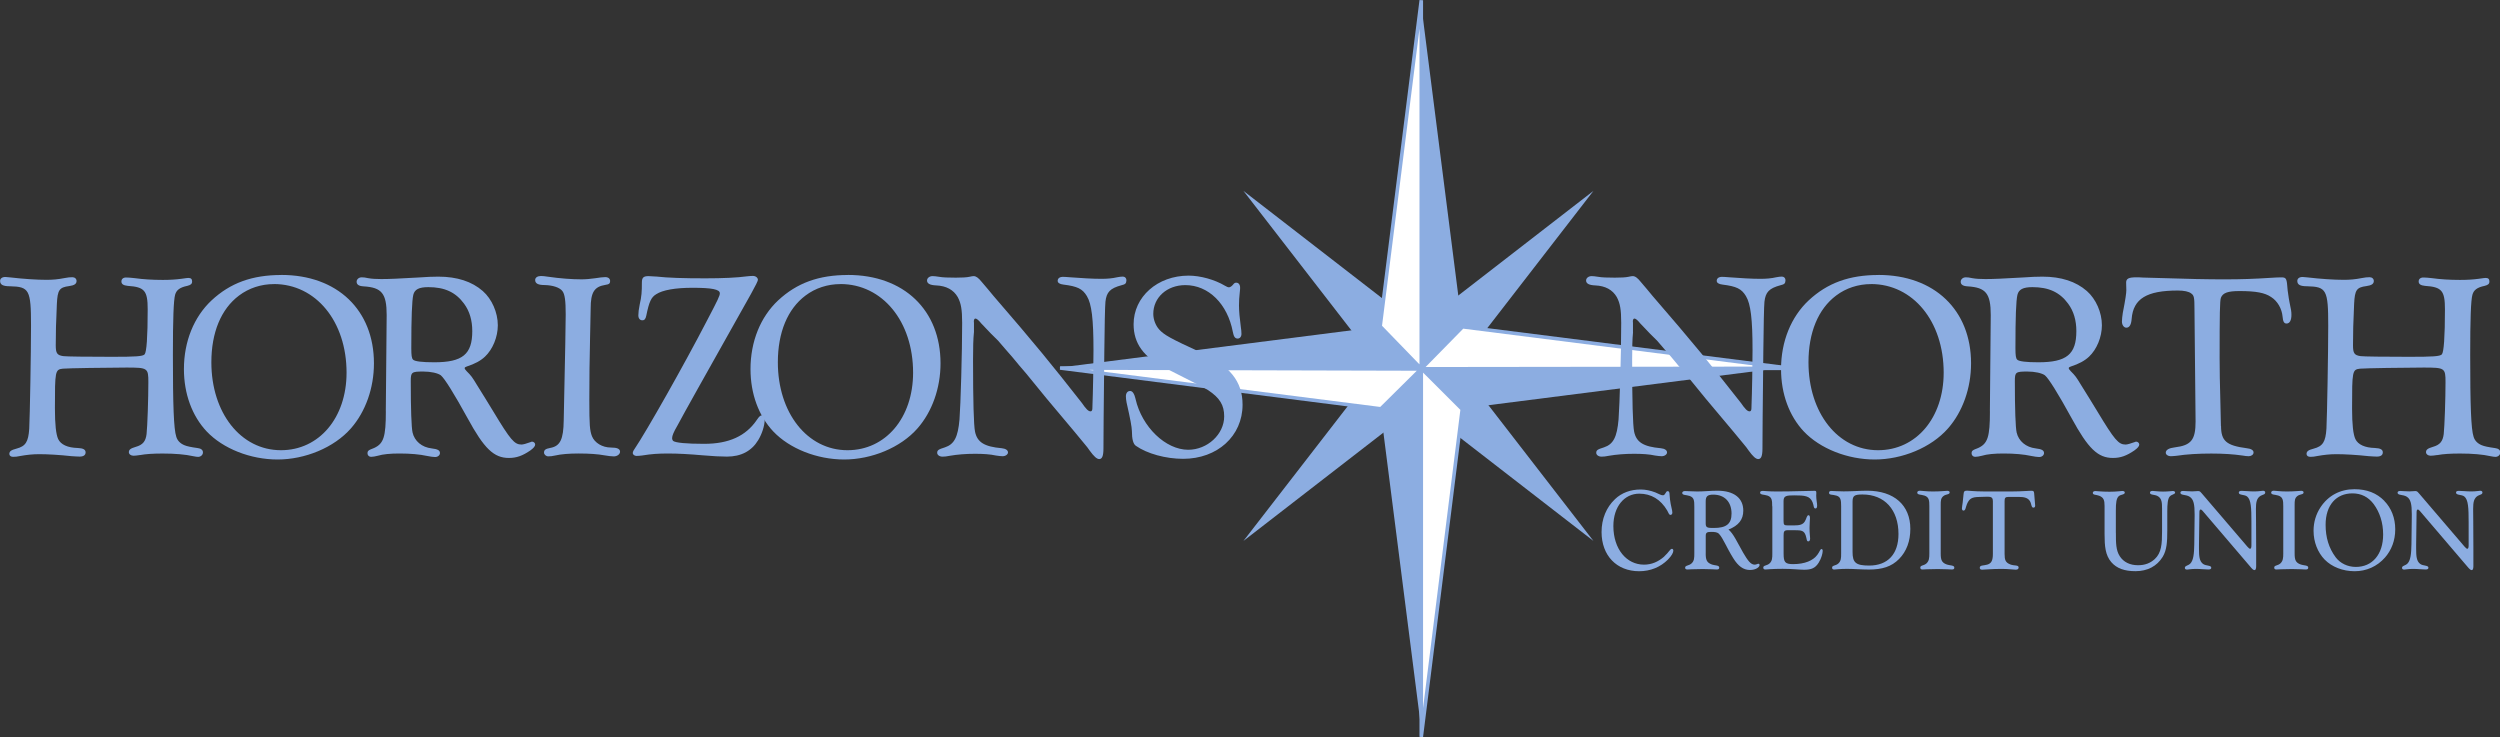 <?xml version="1.0" encoding="UTF-8"?>
<svg xmlns="http://www.w3.org/2000/svg" id="Layer_2" viewBox="0 0 516.65 152.33">
  <rect x="0" y="0" width="516.65" height="152.33" fill="#333333" stroke="none"/>
  <defs>
    <style>
      .cls-1 {
        fill: #8CADE1;
      }

      .cls-2 {
        fill: #fff;
        stroke: #8CADE1;
        stroke-width: .74px;
      }
    </style>
  </defs>
  <g id="Layer_1-2" data-name="Layer_1">
    <polygon class="cls-1" points="293.14 83.8 256.97 111.79 284.96 75.62 256.97 39.45 293.14 67.44 329.3 39.45 301.32 75.62 329.3 111.79 293.14 83.8"></polygon>
    <polygon class="cls-1" points="302.19 84.43 293.73 150.79 285.26 84.43 218.89 75.97 285.26 67.5 293.73 1.14 302.19 67.5 368.55 75.97 302.19 84.43"></polygon>
    <polygon class="cls-2" points="293.72 .05 293.72 76.22 285.22 67.45 293.72 .05"></polygon>
    <polygon class="cls-2" points="370.05 76.12 293.73 76.22 302.26 67.53 370.05 76.12"></polygon>
    <polygon class="cls-2" points="293.72 152.28 293.72 76.11 302.19 84.57 293.72 152.28"></polygon>
    <polygon class="cls-2" points="219.08 76.05 293.69 76.25 285.37 84.49 219.08 76.05"></polygon>
    <g>
      <path class="cls-1" d="M343.93,114.99c.97-.86,1.2-1.57,1.6-1.57.16,0,.28.16.28.39,0,.39-.35,1.06-1.11,1.83-1.57,1.57-3.63,2.41-5.95,2.41-4.63,0-7.77-3.22-7.77-8.1,0-2.71.97-5.09,2.78-6.8,1.36-1.3,3.19-1.99,5.3-1.99.97,0,2.01.21,3.03.6.69.28,1.16.6,1.57.6.51,0,.58-.86.95-.86.53,0,.37.56.51,1.71.16,1.34.49,2.22.49,2.71,0,.3-.16.49-.39.49-.32,0-.39-.42-.67-.9-1.36-2.31-3.33-3.49-5.78-3.49-3.05,0-5.35,2.64-5.35,6.69,0,4.77,2.73,7.98,6.32,7.98,1.57,0,2.91-.56,4.21-1.69Z"></path>
      <path class="cls-1" d="M352.5,114.41c0,1.32.25,1.85,1.2,2.22.72.28,1.6.14,1.6.67,0,.3-.16.39-.53.39-.35,0-1.29-.09-2.87-.09-1.9,0-2.98.09-3.19.09-.32,0-.46-.14-.46-.37,0-.51.76-.37,1.32-.88.56-.51.58-1.13.58-2.06v-9.69c0-1.25-.05-1.87-.97-2.2-.77-.25-1.53-.12-1.53-.62,0-.23.23-.39.58-.39.67,0,1.51.09,2.55.09,1.32,0,2.71-.16,4.14-.16,3.47,0,5.35,1.55,5.35,4.12,0,1.85-.97,3.08-3.06,3.91,1.02.83,1.76,2.54,3.03,4.77.95,1.62,1.57,2.48,2.38,2.48.35,0,.6-.19.77-.19.14,0,.25.12.25.25,0,.46-.78,1.04-1.99,1.04-1.37,0-2.43-.79-3.45-2.43-1.43-2.29-2.1-4.14-2.94-5.02-.32-.35-.83-.42-1.64-.42s-1.11.12-1.11.81v3.68ZM354.16,109.11c2.55,0,3.68-.79,3.68-2.98,0-2.43-1.46-3.91-3.77-3.91-1.18,0-1.57.35-1.57,1.36v4.65c0,.86.46.88,1.67.88Z"></path>
      <path class="cls-1" d="M366.24,104.64c0-1.25-.05-1.9-.97-2.22-.76-.25-1.53-.12-1.53-.62,0-.25.21-.35.58-.35.26,0,1.2.12,2.87.12,3.61,0,6.2-.14,7.8-.14.35,0,.37.09.37.53,0,.14-.02.3-.02.46,0,.86.19,1.55.19,2.06,0,.42-.12.6-.35.6-.42,0-.3-.58-.6-1.3-.55-1.32-1.64-1.41-3.79-1.41-1.6,0-2.2.09-2.2,1.16v4.12c0,.83.12.93.9.93h1.25c1.16,0,1.85-.14,2.27-.86.37-.62.37-1.25.76-1.25.16,0,.28.21.28.6,0,.37-.09,1.04-.09,2.01,0,1.18.12,1.92.12,2.2,0,.39-.14.6-.37.6-.39,0-.28-.46-.55-1.25-.35-.99-.9-1.06-2.27-1.06h-1.43c-.76,0-.86.3-.86,1.06v3.75c0,1.8.28,2.2,1.97,2.2,2.38,0,4.12-.72,5-1.92.51-.67.58-1.2.88-1.2.12,0,.23.14.23.37,0,.49-.25,1.53-.83,2.45-.72,1.16-1.57,1.46-3.01,1.46-.93,0-2.43-.19-4.44-.19-2.2,0-3.38.14-3.56.14-.3,0-.44-.12-.44-.39,0-.51.72-.35,1.29-.86.56-.51.58-1.13.58-2.06v-9.74Z"></path>
      <path class="cls-1" d="M380.49,104.6c0-1.25-.09-1.9-.95-2.17-.88-.28-1.55-.07-1.55-.58,0-.28.14-.39.49-.39.44,0,1.29.09,2.52.09,1.76,0,3.38-.14,4.86-.14,5.6,0,8.93,3.01,8.93,7.89,0,2.52-.78,4.65-2.33,6.22-1.57,1.6-3.52,2.18-6.2,2.18-1.64,0-3.15-.14-4.54-.14-1.53,0-2.41.14-2.66.14-.3,0-.44-.12-.44-.39,0-.51.72-.35,1.29-.86.56-.51.58-1.13.58-2.06v-9.79ZM386.28,116.88c3.84,0,6.06-2.36,6.06-6.52,0-5.02-2.87-8.17-7.43-8.17-1.67,0-2.06.25-2.06,1.48v10.43c0,2.2.7,2.78,3.42,2.78Z"></path>
      <path class="cls-1" d="M402.26,116.63c.72.28,1.62.14,1.62.67,0,.3-.16.39-.53.39s-1.32-.09-2.87-.09c-1.92,0-2.98.09-3.19.09-.3,0-.44-.12-.44-.39,0-.51.69-.35,1.27-.86.55-.51.6-1.13.6-2.06v-9.74c0-1.25-.07-1.9-1-2.22-.76-.25-1.5-.12-1.5-.62,0-.23.21-.39.55-.39.37,0,1.27.16,2.68.16,1.62,0,2.64-.14,2.98-.14.32,0,.49.14.49.32,0,.51-.77.32-1.32.79-.51.42-.53.95-.53,1.78v10.09c0,1.32.23,1.85,1.18,2.22Z"></path>
      <path class="cls-1" d="M411.84,103.53c0-.67-.3-.88-1.02-.88h-.12l-1.66.05c-1.57.02-2.06.35-2.55,1.48-.3.72-.26,1.34-.74,1.34-.16,0-.3-.19-.3-.44,0-.37.12-.76.16-1.23l.19-1.8c.05-.49.16-.65.74-.65.39,0,1.48.16,3.31.16h6.25c1.71,0,2.94-.14,3.65-.14.49,0,.58.07.63.53.14,1.67.21,2.52.21,2.54,0,.28-.14.42-.37.42-.46,0-.37-.81-.72-1.36-.44-.69-1.18-.86-2.41-.86h-1.99c-.69,0-.83.21-.83.86v10.92c0,1.23.18,1.78,1.16,2.17.86.35,1.74.05,1.74.65,0,.28-.21.44-.6.44-.51,0-1.48-.16-2.92-.16-2.1,0-3.45.16-4,.16-.35,0-.51-.12-.51-.39,0-.58.74-.42,1.53-.65.9-.25,1.18-.9,1.18-2.22v-10.94Z"></path>
      <path class="cls-1" d="M437.27,110.1c0,2.08,0,3.63.81,4.86.78,1.2,2.08,1.85,3.77,1.85,1.41,0,2.52-.42,3.45-1.27,1.39-1.3,1.51-3.08,1.51-5.74v-4.67c0-1.32-.07-2.06-.81-2.55-.7-.46-1.69-.21-1.69-.76,0-.23.18-.37.55-.37s1.09.14,2.15.14,1.74-.12,2.04-.12.46.16.46.3c0,.44-.72.35-1.13.86-.39.46-.49,1.5-.49,3.15v3.91c0,2.24-.09,3.98-.95,5.39-1.18,1.92-3.12,2.96-5.62,2.96-2.27,0-3.89-.58-5-1.87-1.23-1.43-1.39-3.29-1.39-5.83v-5.76c0-1.25-.19-1.76-1.11-2.13-.65-.25-1.32-.12-1.32-.6,0-.23.21-.37.55-.37.3,0,1.27.14,2.91.14,1.51,0,2.38-.16,2.64-.16.32,0,.51.14.51.32,0,.46-.76.39-1.2.72-.55.44-.65,1.39-.65,3.05v4.56Z"></path>
      <path class="cls-1" d="M454.76,105.31c-.16,0-.23.21-.23.6l-.09,6.71v.74c0,1.62.09,2.61.83,3.17.6.46,1.71.25,1.71.79,0,.26-.19.37-.58.37-.74,0-1.59-.12-2.59-.12s-1.6.14-1.83.14c-.3,0-.46-.12-.46-.35,0-.49.69-.42,1.16-.93.6-.65.76-1.94.79-3.96l.07-5.83v-.37c0-1.99-.19-3.08-1.02-3.61-.78-.51-1.92-.25-1.92-.83,0-.25.19-.37.55-.37.44,0,1.06.09,1.87.09.55,0,.97-.07,1.27-.07.39,0,.55.28.83.6l9.3,10.87c.28.32.46.46.58.46.19,0,.28-.23.28-.74v-4.7c0-3.01-.07-4.7-.9-5.37-.58-.44-1.71-.23-1.71-.79,0-.25.19-.37.58-.37.74,0,1.57.12,2.57.12s1.62-.14,1.85-.14c.3,0,.46.14.46.35,0,.44-.46.42-.95.69-.81.49-.97,1.32-.97,2.71,0,.81.05,3.54.05,8.26v3.56c0,.56-.12.83-.35.83s-.49-.25-.85-.69l-9.88-11.57c-.16-.19-.32-.28-.42-.28Z"></path>
      <path class="cls-1" d="M475.4,116.63c.72.28,1.62.14,1.62.67,0,.3-.16.39-.53.39s-1.32-.09-2.87-.09c-1.92,0-2.98.09-3.19.09-.3,0-.44-.12-.44-.39,0-.51.69-.35,1.27-.86.55-.51.6-1.13.6-2.06v-9.74c0-1.25-.07-1.9-1-2.22-.76-.25-1.5-.12-1.5-.62,0-.23.21-.39.55-.39.37,0,1.27.16,2.68.16,1.62,0,2.64-.14,2.98-.14.32,0,.49.14.49.32,0,.51-.76.32-1.32.79-.51.42-.53.95-.53,1.78v10.09c0,1.32.23,1.85,1.18,2.22Z"></path>
      <path class="cls-1" d="M492.73,103.51c1.46,1.48,2.27,3.54,2.27,5.88s-.79,4.3-2.1,5.81c-1.64,1.87-3.86,2.85-6.29,2.85s-4.7-.88-6.2-2.41c-1.43-1.48-2.29-3.61-2.29-5.95,0-1.76.49-3.42,1.44-4.86,1.59-2.41,4.05-3.73,7.01-3.73,2.55,0,4.6.79,6.18,2.41ZM492.5,110.45c0-2.43-.7-4.6-1.99-6.32-1.09-1.43-2.55-2.17-4.35-2.17-3.38,0-5.55,2.45-5.55,6.5,0,2.61.67,4.81,2.08,6.71.93,1.23,2.45,1.99,4.17,1.99,3.4,0,5.64-2.57,5.64-6.71Z"></path>
      <path class="cls-1" d="M499.64,105.31c-.16,0-.23.21-.23.6l-.09,6.71v.74c0,1.62.09,2.61.83,3.17.6.46,1.71.25,1.71.79,0,.26-.19.37-.58.37-.74,0-1.6-.12-2.59-.12s-1.6.14-1.83.14c-.3,0-.46-.12-.46-.35,0-.49.69-.42,1.16-.93.6-.65.76-1.94.79-3.96l.07-5.83v-.37c0-1.99-.19-3.08-1.02-3.61-.79-.51-1.92-.25-1.92-.83,0-.25.19-.37.56-.37.44,0,1.06.09,1.87.09.55,0,.97-.07,1.27-.07.39,0,.55.28.83.6l9.3,10.87c.28.32.46.46.58.46.19,0,.28-.23.28-.74v-4.7c0-3.01-.07-4.7-.9-5.37-.58-.44-1.71-.23-1.71-.79,0-.25.19-.37.58-.37.74,0,1.57.12,2.57.12s1.62-.14,1.85-.14c.3,0,.46.14.46.35,0,.44-.46.42-.95.69-.81.49-.97,1.32-.97,2.71,0,.81.05,3.54.05,8.26v3.56c0,.56-.12.83-.35.83s-.49-.25-.86-.69l-9.88-11.57c-.16-.19-.32-.28-.42-.28Z"></path>
    </g>
    <g>
      <path class="cls-1" d="M28.91,94.04c-.55.09-.96.14-1.32.14-.55,0-.96-.32-.96-.73,0-.5.32-.78,1.42-1.1,1.46-.41,2.06-1.14,2.24-2.65.18-1.6.37-7.4.37-10.73,0-2.92-.14-3.01-4.52-3.01-3.61,0-12.38.14-13.15.23-1.6.18-1.64.5-1.64,8.17,0,3.38.23,5.43.68,6.39.55,1.14,1.96,1.78,4.02,1.83,1.14.05,1.64.32,1.64.91,0,.55-.41.87-1.23.87-.41,0-1.05-.05-1.69-.09-2.47-.27-4.93-.41-6.67-.41-1.37,0-2.56.14-3.88.37-.59.14-1.09.18-1.51.18-.46,0-.78-.23-.78-.59,0-.55.37-.82,1.46-1.1,1.92-.5,2.47-1.42,2.65-4.11.14-2.69.37-15.75.37-21.37,0-7.35-.37-7.99-4.34-8.08-1.46,0-2.05-.32-2.05-1.1,0-.5.41-.82,1.1-.82.23,0,.64.04,1,.09,2.74.32,5.48.5,7.49.5,1.23,0,2.37-.09,3.7-.36.64-.14,1.23-.18,1.64-.18.5,0,.87.32.87.78,0,.59-.46.91-1.51,1.05-2.05.27-2.42.78-2.56,3.7-.18,3.7-.23,6.12-.23,8.54,0,1.64.27,2.05,1.55,2.24.59.09,5.11.14,10.05.14s6.35-.09,6.76-.5c.41-.46.64-3.56.64-9.32,0-3.84-.64-4.61-4.11-4.84-.91-.09-1.32-.37-1.32-.91,0-.5.36-.82.96-.82.41,0,1.1.05,1.83.14,1.64.23,3.61.36,5.75.36,1.55,0,2.83-.09,3.83-.23,1.05-.14,1.23-.18,1.46-.18.55,0,.78.23.78.73s-.27.73-1,.91c-1.55.32-2.24.87-2.51,1.83-.32,1.14-.46,5.02-.46,12.42,0,10.55.18,15.34.69,16.9.23.82.82,1.42,1.69,1.78q.73.32,2.74.59c.73.09,1.09.41,1.09.91s-.46.91-1,.91c-.23,0-.59-.05-1.01-.14-1.64-.37-3.79-.55-6.3-.55-1.92,0-3.47.09-4.7.32Z"></path>
      <path class="cls-1" d="M56.6,58.7c8.68,0,15.02,7.72,15.02,18.31,0,9.32-5.66,16.03-13.56,16.03-8.31,0-14.38-7.72-14.38-18.17,0-6.16,2.01-11.01,5.71-13.79,2.06-1.55,4.57-2.37,7.22-2.37ZM58.15,56.83c-6.03,0-10.55,1.64-14.43,5.25-3.65,3.42-5.71,8.49-5.71,14.2,0,5.11,1.69,9.68,4.7,12.88,3.38,3.56,9.04,5.8,14.66,5.8s11.64-2.42,15.16-6.44c3.01-3.43,4.75-8.31,4.75-13.43,0-11.01-7.58-18.27-19.13-18.27Z"></path>
      <path class="cls-1" d="M88.51,59.34c3.38,0,5.66,1.05,7.4,3.43,1.14,1.55,1.69,3.43,1.69,5.66,0,4.8-2.01,6.44-7.86,6.44-2.51,0-4.02-.18-4.38-.55-.27-.27-.36-.87-.36-2.33,0-6.53.14-9.82.41-11.05.27-1.14,1.19-1.6,3.11-1.6ZM79.74,85c0,5.3-.46,6.67-2.42,7.58-1.23.46-1.37.59-1.37,1.14,0,.37.32.69.73.69.36,0,.87-.09,1.42-.23,1.05-.32,2.56-.46,4.47-.46,2.28,0,4.2.18,5.66.5.69.14,1.32.23,1.69.23.55,0,1-.36,1-.82,0-.55-.46-.82-1.69-.96-2.06-.23-3.56-1.51-3.97-3.29-.23-1.05-.37-4.75-.37-10.64,0-1.83.18-1.96,2.56-1.96,1.6,0,3.01.32,3.65.78.78.64,2.74,3.79,5.53,8.86,3.43,6.3,5.43,8.22,8.54,8.22,1.6,0,2.83-.46,4.43-1.55.68-.5,1-.87,1-1.23,0-.32-.32-.59-.64-.59-.09,0-.14,0-.18.05q-1.51.55-2.01.55c-1.46,0-2.28-.96-5.8-6.8-1.1-1.78-2.19-3.61-3.38-5.48-1.05-1.73-1.19-1.92-2.15-2.88-.32-.37-.41-.46-.41-.64,0-.14.14-.23.41-.32,1.69-.55,2.88-1.19,3.79-2.05,1.6-1.51,2.65-4.06,2.65-6.48,0-2.65-1.23-5.43-3.11-7.08-2.24-1.96-5.3-2.97-9.18-2.97-1,0-2.47.05-4.2.18-3.97.23-5.98.32-7.58.32-1.1,0-1.96-.05-2.69-.18-.55-.14-1.05-.18-1.37-.18-.59,0-1.05.41-1.05.91,0,.59.46.91,1.46.96,3.74.23,4.75,1.46,4.75,5.94,0,2.1-.05,5.98-.09,9.96l-.09,9.95Z"></path>
      <path class="cls-1" d="M121.93,70.53c-.09,3.47-.14,7.63-.14,12.19,0,5.07.09,6.26.55,7.44.55,1.37,2.15,2.33,3.93,2.33,1.28,0,1.87.27,1.87.87,0,.5-.59.96-1.28.96-.46,0-1.19-.09-2.01-.23-1.23-.23-3.01-.37-5.25-.37-2.06,0-3.65.14-4.84.41-.55.14-1.05.18-1.46.18-.46,0-.87-.37-.87-.78,0-.55.32-.78,1.28-.96,2.05-.37,2.74-1.73,2.79-5.71.14-6.53.23-11.74.32-15.62.09-4.93.09-5.21.09-6.26,0-2.83-.18-4.2-.69-4.84-.55-.73-2.01-1.19-3.61-1.23-1.42,0-2.01-.32-2.01-1.05,0-.5.5-.82,1.19-.82.32,0,.87.05,1.41.14,2.56.37,4.98.55,6.99.55.91,0,1.83-.09,2.83-.23.82-.14,1.64-.23,2.06-.23.64,0,1.01.32,1.01.82s-.23.68-.96.78c-2.33.37-3.06,1.55-3.06,4.89l-.14,6.76Z"></path>
      <path class="cls-1" d="M135.63,57.15c2.37.27,5.66.37,10.14.37,3.65,0,6.58-.14,8.58-.41.46-.05.91-.09,1.23-.09.59,0,1.05.37,1.05.82q0,.32-1.42,2.88c-9.95,17.72-13.88,24.7-15.21,27.22-.78,1.33-1.1,2.1-1.1,2.6,0,.23.09.46.23.59.5.37,2.69.59,6.39.59,5.11,0,8.63-1.6,10.91-4.98.46-.69.73-.91,1.05-.91s.55.37.55.91c0,1.19-.55,2.92-1.33,4.2-1.37,2.28-3.56,3.42-6.48,3.42-1.23,0-3.01-.09-5.02-.27-2.65-.23-4.98-.37-7.08-.37s-3.47.09-5.43.41c-.46.05-.82.09-1.14.09-.41,0-.78-.27-.78-.59,0-.18.09-.46.32-.78,2.56-3.79,10.27-17.44,14.98-26.53,2.33-4.43,2.69-5.21,2.69-5.71,0-.82-1.64-1.14-5.66-1.14-3.52,0-6.16.46-7.49,1.33-1.05.64-1.46,1.55-2.05,4.43-.14.68-.37.96-.82.96-.5,0-.82-.41-.82-1.01,0-.55.09-1.33.27-2.19.41-1.83.46-2.69.46-4.61,0-1,.32-1.32,1.37-1.32.32,0,.87.05,1.6.09Z"></path>
      <path class="cls-1" d="M173.68,58.7c8.68,0,15.02,7.72,15.02,18.31,0,9.32-5.66,16.03-13.56,16.03-8.31,0-14.39-7.72-14.39-18.17,0-6.16,2.01-11.01,5.71-13.79,2.05-1.55,4.57-2.37,7.22-2.37ZM175.24,56.83c-6.03,0-10.55,1.64-14.43,5.25-3.65,3.42-5.71,8.49-5.71,14.2,0,5.11,1.69,9.68,4.7,12.88,3.38,3.56,9.04,5.8,14.66,5.8s11.64-2.42,15.16-6.44c3.01-3.43,4.75-8.31,4.75-13.43,0-11.01-7.58-18.27-19.13-18.27Z"></path>
      <path class="cls-1" d="M201.27,68.7c-.14,1.37-.18,3.2-.18,5.62,0,8.68.14,13.56.41,14.89.46,2.19,1.92,3.1,5.53,3.42.82.09,1.28.41,1.28.87,0,.41-.5.78-1.1.78-.32,0-.82-.05-1.37-.14-1.23-.27-2.65-.36-4.34-.36-1.87,0-3.65.14-5.21.41-.59.14-1.14.18-1.51.18-.64,0-1.1-.36-1.1-.78,0-.55.27-.73,1.6-1.14,1.92-.64,2.69-2.1,3.01-5.75.23-2.92.55-13.97.55-19.96,0-2.79-.23-4.06-.91-5.34-.87-1.51-2.37-2.33-4.48-2.42-1.23-.05-1.87-.37-1.87-1.01,0-.5.5-.91,1.14-.91.32,0,.78.05,1.33.14.73.14,1.96.18,3.47.18,1.28,0,2.24-.05,2.83-.18.37-.09.68-.14.87-.14.5,0,1,.37,1.69,1.23.82.96,1.64,1.92,2.42,2.88,8.45,9.77,11.87,13.97,18.22,22.06.91,1.32,1.37,1.78,1.83,1.78.23,0,.37-.23.37-.59.14-3.65.23-9.13.23-12.01,0-6.44-.37-9.59-1.37-11.23-.91-1.51-1.96-2.01-4.84-2.37-.78-.09-1.19-.36-1.19-.78,0-.5.41-.82,1.1-.82.41,0,.91.05,1.46.09,2.33.18,4.66.32,6.48.32,1.23,0,2.24-.09,3.24-.32.46-.09.87-.14,1.14-.14.5,0,.82.32.78.87-.05.55-.23.73-1,.91-2.37.64-3.11,1.42-3.33,3.42-.09.78-.18,5.25-.23,10.23-.14,11.83-.18,18.54-.18,20.09s-.28,2.19-.87,2.19c-.5,0-1.1-.55-1.96-1.73-.64-.91-.32-.46-1.05-1.37-.69-.82-1.42-1.73-2.15-2.6l-5.75-6.85-2.83-3.47c-1.83-2.24-.91-1.14-2.79-3.33-1.87-2.24-.91-1.14-2.83-3.33-2.05-2.42-1.1-1.32-2.97-3.2-.73-.78-1.42-1.46-2.05-2.15-.55-.69-.96-1.01-1.19-1.01-.27,0-.41.32-.32.91v1.96Z"></path>
      <path class="cls-1" d="M234.68,82.49c1.32,5.75,6.21,10.46,10.87,10.46,3.97,0,7.44-3.2,7.44-6.9,0-2.33-.91-3.83-3.33-5.43q-.68-.46-8.86-4.57c-4.48-2.24-6.53-5.11-6.53-9.04,0-5.66,4.93-10.05,11.37-10.05,2.42,0,5.39.82,7.53,2.1.37.23.64.32.78.32.23,0,.55-.18.82-.5.32-.41.46-.46.73-.46.46,0,.78.41.78,1,0,.18,0,.46-.05.78-.14,1.14-.18,2.1-.18,2.92,0,1.19.14,2.65.37,4.38.09.55.14,1.05.14,1.51,0,.55-.32.96-.78.96-.55,0-.82-.41-1-1.37-1.1-5.8-5.02-9.68-9.82-9.68-3.79,0-6.62,2.56-6.62,5.94,0,1.14.46,2.37,1.19,3.2,1.01,1.14,2.42,1.92,8.49,4.7,6.12,2.79,8.77,6.03,8.77,10.87,0,6.48-5.21,11.19-12.28,11.19-3.56,0-7.44-1.05-9.77-2.69q-.82-.55-.82-3.06c-.05-1-.27-2.19-1.1-5.89-.09-.46-.14-.87-.14-1.28,0-.64.32-1.1.87-1.1.5,0,.87.55,1.14,1.69Z"></path>
    </g>
    <g>
      <path class="cls-1" d="M337.48,68.7c-.14,1.37-.18,3.2-.18,5.62,0,8.68.14,13.56.41,14.89.46,2.19,1.92,3.1,5.52,3.42.82.09,1.28.41,1.28.87,0,.41-.5.78-1.1.78-.32,0-.82-.05-1.37-.14-1.23-.27-2.65-.36-4.34-.36-1.87,0-3.65.14-5.21.41-.59.14-1.14.18-1.51.18-.64,0-1.1-.36-1.1-.78,0-.55.27-.73,1.6-1.14,1.92-.64,2.69-2.1,3.01-5.75.23-2.92.55-13.97.55-19.96,0-2.79-.23-4.06-.91-5.34-.87-1.51-2.37-2.33-4.48-2.42-1.23-.05-1.87-.37-1.87-1.01,0-.5.5-.91,1.14-.91.32,0,.78.05,1.33.14.73.14,1.96.18,3.47.18,1.28,0,2.24-.05,2.83-.18.37-.09.69-.14.87-.14.5,0,1.01.37,1.69,1.23.82.96,1.64,1.92,2.42,2.88,8.45,9.77,11.87,13.97,18.22,22.06.91,1.32,1.37,1.78,1.83,1.78.23,0,.37-.23.37-.59.14-3.65.23-9.13.23-12.01,0-6.44-.37-9.59-1.37-11.23-.91-1.51-1.96-2.01-4.84-2.37-.78-.09-1.19-.36-1.19-.78,0-.5.41-.82,1.1-.82.41,0,.91.05,1.46.09,2.33.18,4.66.32,6.48.32,1.23,0,2.24-.09,3.24-.32.46-.09.87-.14,1.14-.14.5,0,.82.32.78.87-.04.55-.23.73-1.01.91-2.37.64-3.1,1.42-3.33,3.42-.09.78-.18,5.25-.23,10.23-.14,11.83-.18,18.54-.18,20.09s-.27,2.19-.87,2.19c-.5,0-1.1-.55-1.96-1.73-.64-.91-.32-.46-1.05-1.37-.68-.82-1.41-1.73-2.15-2.6l-5.75-6.85-2.83-3.47c-1.83-2.24-.91-1.14-2.79-3.33-1.87-2.24-.91-1.14-2.83-3.33-2.05-2.42-1.1-1.32-2.97-3.2-.73-.78-1.41-1.46-2.05-2.15-.55-.69-.96-1.01-1.19-1.01-.27,0-.41.32-.32.91v1.96Z"></path>
      <path class="cls-1" d="M386.66,58.7c8.68,0,15.02,7.72,15.02,18.31,0,9.32-5.66,16.03-13.56,16.03-8.31,0-14.38-7.72-14.38-18.17,0-6.16,2.01-11.01,5.71-13.79,2.05-1.55,4.57-2.37,7.21-2.37ZM388.21,56.83c-6.03,0-10.55,1.64-14.43,5.25-3.65,3.42-5.71,8.49-5.71,14.2,0,5.11,1.69,9.68,4.7,12.88,3.38,3.56,9.04,5.8,14.66,5.8s11.64-2.42,15.16-6.44c3.01-3.43,4.75-8.31,4.75-13.43,0-11.01-7.58-18.27-19.13-18.27Z"></path>
      <path class="cls-1" d="M420.01,59.34c3.38,0,5.66,1.05,7.4,3.43,1.14,1.55,1.69,3.43,1.69,5.66,0,4.8-2.01,6.44-7.85,6.44-2.51,0-4.02-.18-4.38-.55-.27-.27-.36-.87-.36-2.33,0-6.53.13-9.82.41-11.05.27-1.14,1.19-1.6,3.1-1.6ZM411.24,85c0,5.3-.46,6.67-2.42,7.58-1.23.46-1.37.59-1.37,1.14,0,.37.32.69.73.69.37,0,.87-.09,1.42-.23,1.05-.32,2.56-.46,4.47-.46,2.28,0,4.2.18,5.66.5.69.14,1.32.23,1.69.23.55,0,1-.36,1-.82,0-.55-.46-.82-1.69-.96-2.05-.23-3.56-1.51-3.97-3.29-.23-1.05-.37-4.75-.37-10.64,0-1.83.18-1.96,2.56-1.96,1.6,0,3.01.32,3.65.78.78.64,2.74,3.79,5.52,8.86,3.43,6.3,5.43,8.22,8.54,8.22,1.6,0,2.83-.46,4.43-1.55.69-.5,1.01-.87,1.01-1.23,0-.32-.32-.59-.64-.59-.09,0-.14,0-.18.05q-1.51.55-2.01.55c-1.46,0-2.28-.96-5.8-6.8-1.1-1.78-2.19-3.61-3.38-5.48-1.05-1.73-1.19-1.92-2.15-2.88-.32-.37-.41-.46-.41-.64,0-.14.14-.23.41-.32,1.69-.55,2.88-1.19,3.79-2.05,1.6-1.51,2.65-4.06,2.65-6.48,0-2.65-1.23-5.43-3.11-7.08-2.24-1.96-5.3-2.97-9.18-2.97-1.01,0-2.47.05-4.2.18-3.97.23-5.98.32-7.58.32-1.1,0-1.96-.05-2.69-.18-.55-.14-1.05-.18-1.37-.18-.59,0-1.05.41-1.05.91,0,.59.46.91,1.46.96,3.74.23,4.75,1.46,4.75,5.94,0,2.1-.05,5.98-.09,9.96l-.09,9.95Z"></path>
      <path class="cls-1" d="M459,88.02c0,3.11,1.1,4.06,5.3,4.61.91.09,1.42.41,1.42.87s-.46.78-1.01.78c-.32,0-.78-.05-1.28-.14-1.83-.27-3.97-.41-6.44-.41-2.65,0-5.07.14-7.17.46-.5.05-.91.09-1.23.09-.55,0-1.01-.32-1.01-.73,0-.59.68-.96,1.87-1.1,3.38-.41,4.29-1.55,4.29-5.34,0-1.55-.09-9.36-.23-23.38,0-2.24-.09-2.69-.69-3.1-.46-.37-1.46-.59-2.74-.59-6.44,0-9.22,1.69-9.55,5.85-.09,1.23-.46,1.83-1.1,1.83-.5,0-.91-.55-.91-1.28,0-.5.09-1.14.18-1.78.55-2.79.73-4.11.73-4.7l-.04-1.55c0-.82.5-1.1,2.1-1.1.32,0,.78,0,1.37.05,10.32.32,13.29.37,16.85.37s6.07-.09,9.64-.32c.78-.05,1.55-.09,2.05-.09,1.1,0,1.19.14,1.37,2.69l.23,1.6.14.78c.36,1.74.41,2.01.41,2.69,0,1.14-.37,1.78-1.01,1.78-.5,0-.73-.37-.82-1.42-.14-1.6-1.01-3.2-2.37-4.06-1.28-.87-3.1-1.23-6.53-1.23-2.42,0-3.43.37-3.84,1.37-.23.64-.27,3.29-.27,12.56,0,2.1.04,5.16.18,10l.09,3.97Z"></path>
      <path class="cls-1" d="M503.64,94.04c-.55.09-.96.14-1.32.14-.55,0-.96-.32-.96-.73,0-.5.32-.78,1.42-1.1,1.46-.41,2.05-1.14,2.24-2.65.18-1.6.37-7.4.37-10.73,0-2.92-.14-3.01-4.52-3.01-3.61,0-12.38.14-13.15.23-1.6.18-1.64.5-1.64,8.17,0,3.38.23,5.43.69,6.39.55,1.14,1.96,1.78,4.02,1.83,1.14.05,1.64.32,1.64.91,0,.55-.41.87-1.23.87-.41,0-1.05-.05-1.69-.09-2.47-.27-4.93-.41-6.67-.41-1.37,0-2.56.14-3.88.37-.59.14-1.1.18-1.51.18-.46,0-.78-.23-.78-.59,0-.55.37-.82,1.46-1.1,1.92-.5,2.47-1.42,2.65-4.11.14-2.69.37-15.75.37-21.37,0-7.35-.37-7.99-4.34-8.08-1.46,0-2.05-.32-2.05-1.1,0-.5.41-.82,1.1-.82.23,0,.64.04,1.01.09,2.74.32,5.48.5,7.49.5,1.23,0,2.37-.09,3.7-.36.64-.14,1.23-.18,1.64-.18.5,0,.87.32.87.78,0,.59-.46.91-1.51,1.05-2.05.27-2.42.78-2.56,3.7-.18,3.7-.23,6.12-.23,8.54,0,1.64.27,2.05,1.55,2.24.59.09,5.11.14,10.05.14s6.35-.09,6.76-.5c.41-.46.64-3.56.64-9.32,0-3.84-.64-4.61-4.11-4.84-.91-.09-1.32-.37-1.32-.91,0-.5.37-.82.96-.82.41,0,1.1.05,1.83.14,1.64.23,3.61.36,5.75.36,1.55,0,2.83-.09,3.84-.23,1.05-.14,1.23-.18,1.46-.18.55,0,.78.23.78.73s-.27.73-1,.91c-1.55.32-2.24.87-2.51,1.83-.32,1.14-.46,5.02-.46,12.42,0,10.55.18,15.34.69,16.9.23.82.82,1.42,1.69,1.78q.73.32,2.74.59c.73.09,1.1.41,1.1.91s-.46.91-1,.91c-.23,0-.59-.05-1.01-.14-1.64-.37-3.79-.55-6.3-.55-1.92,0-3.47.09-4.7.32Z"></path>
    </g>
  </g>
</svg>
